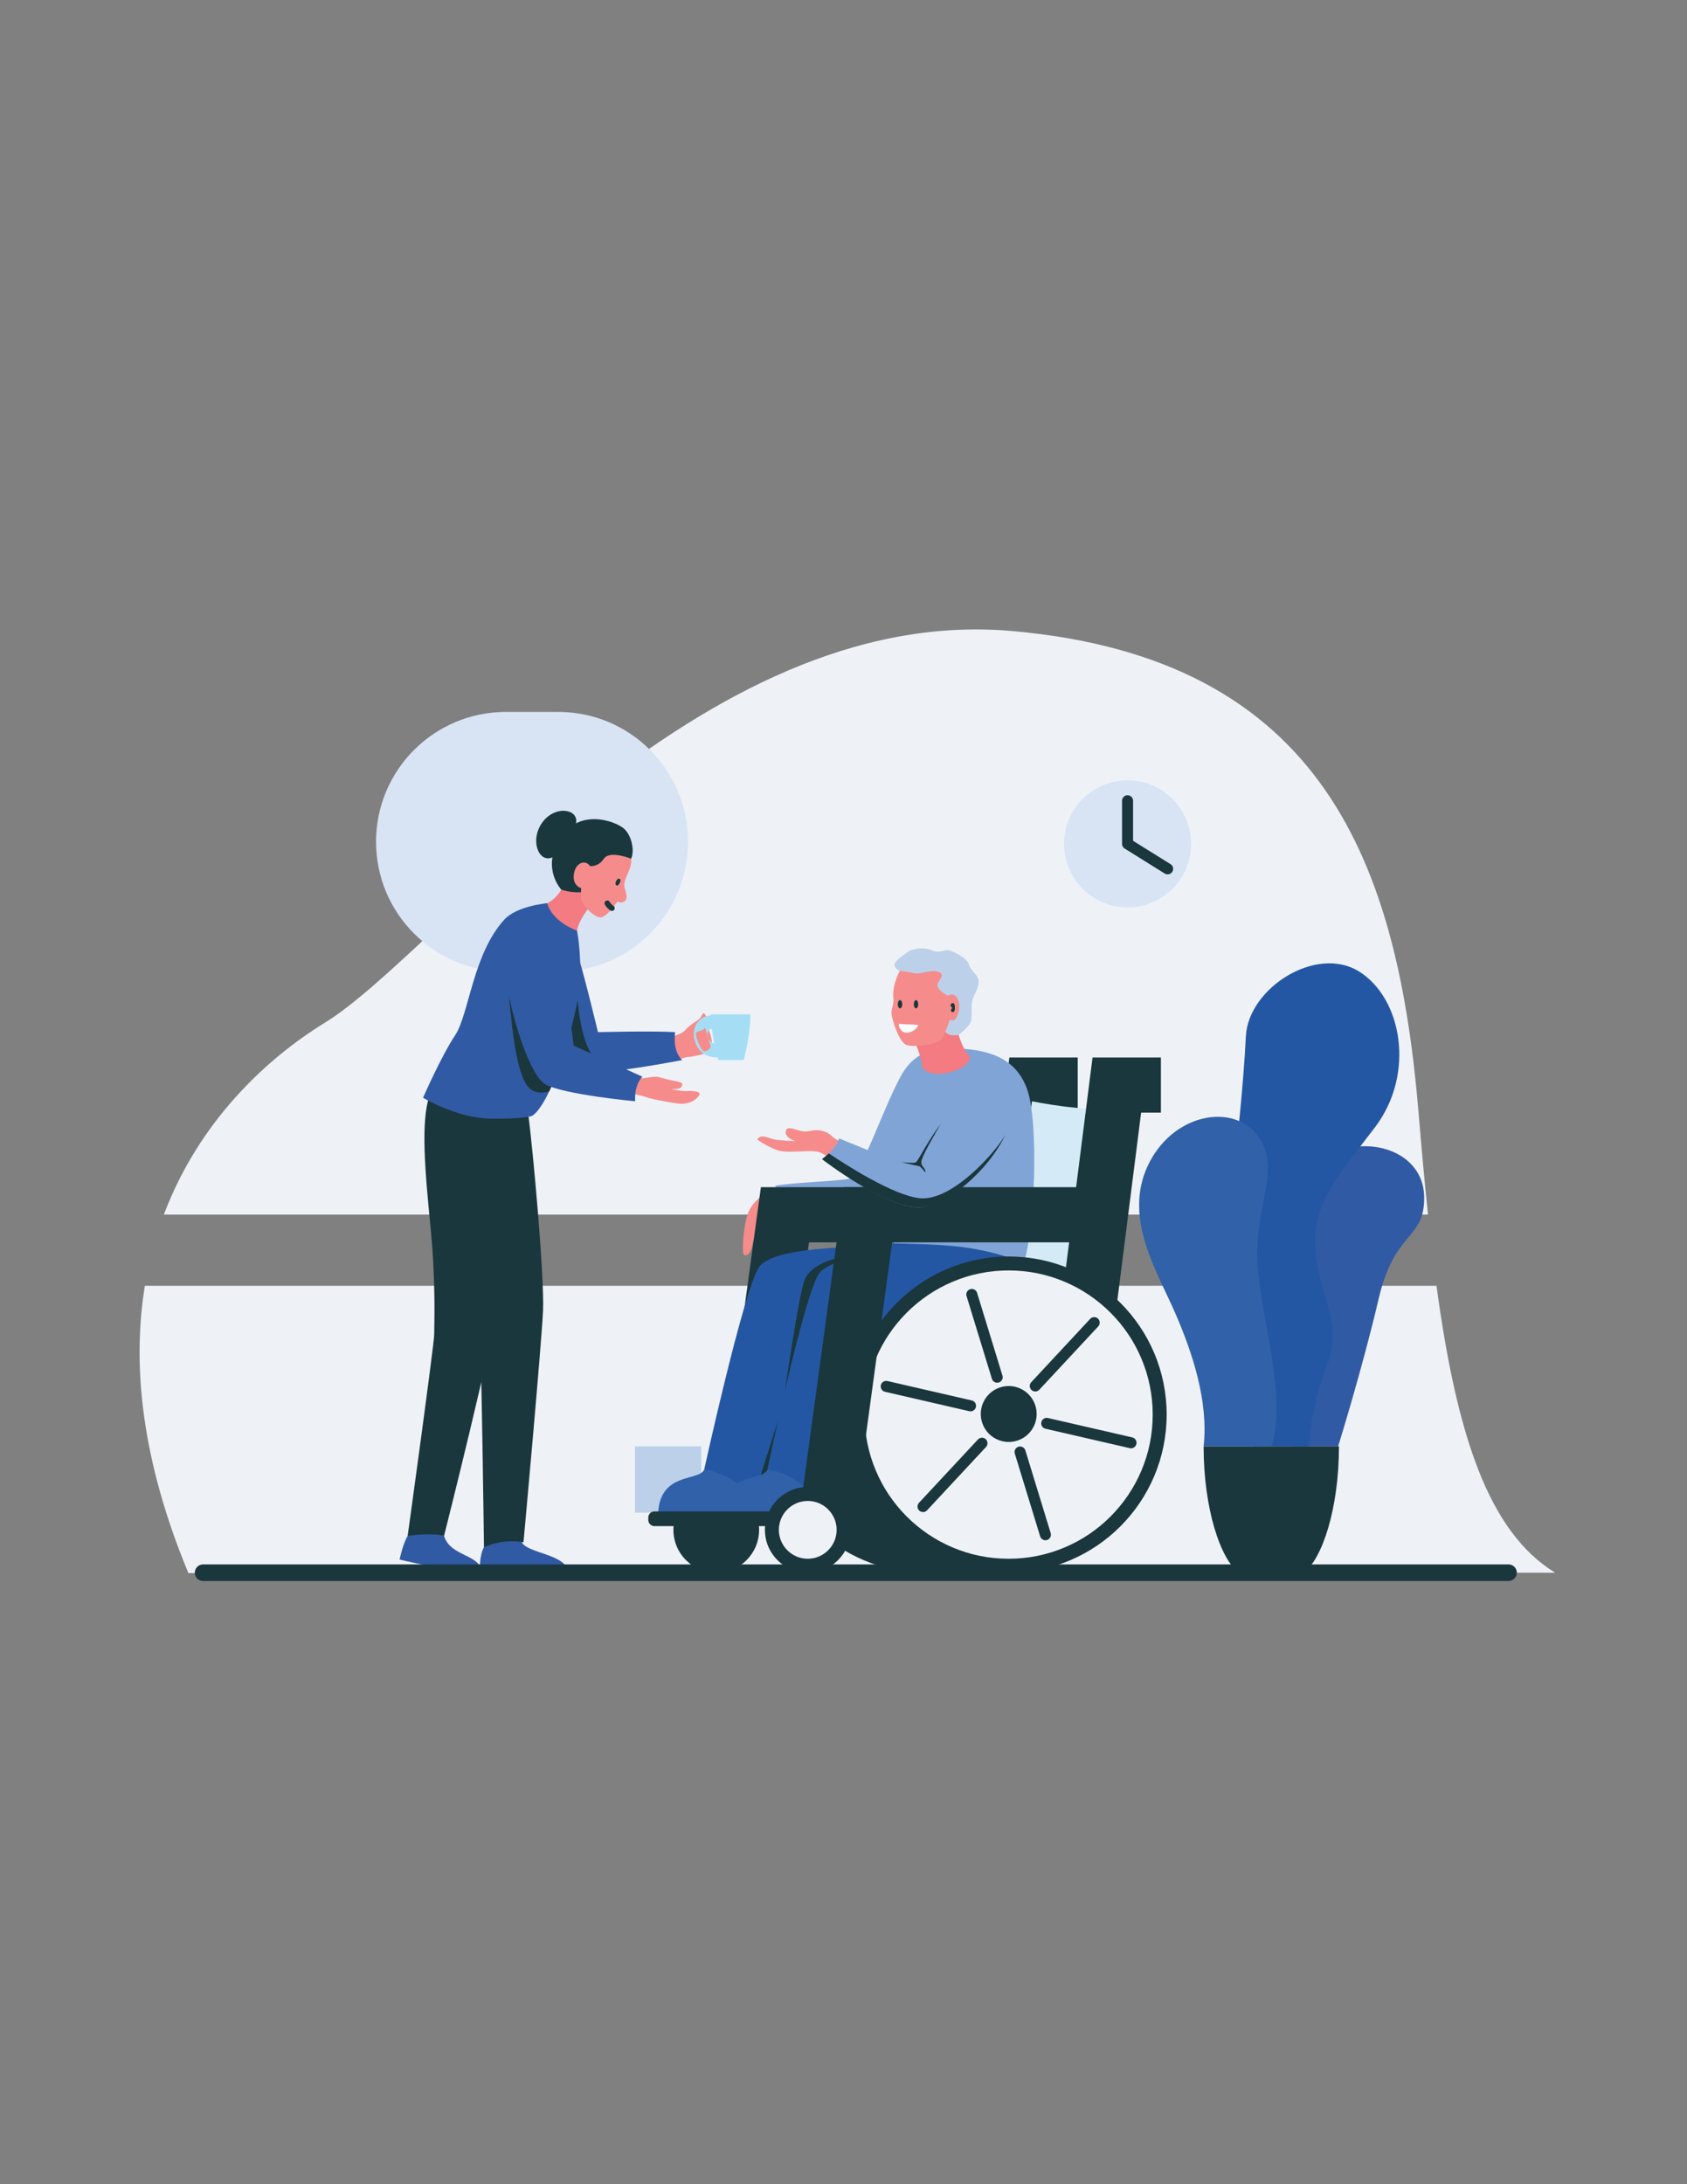 <?xml version="1.0" encoding="utf-8"?>
<!-- Generator: Adobe Illustrator 25.4.1, SVG Export Plug-In . SVG Version: 6.00 Build 0)  -->
<svg version="1.1" id="Layer_1" xmlns="http://www.w3.org/2000/svg" xmlns:xlink="http://www.w3.org/1999/xlink" x="0px" y="0px"
	 viewBox="0 0 612 792" style="enable-background:new 0 0 612 792;" xml:space="preserve">
<rect x="0" y="0" width="612" height="792" fill="#808080" stroke="none"/>
<style type="text/css">
	.st0{fill:#EEF2F7;}
	.st1{fill:#315AA5;}
	.st2{fill:#2457A3;}
	.st3{fill:#BCD1E9;}
	.st4{fill:#D8E4F4;}
	.st5{fill:none;stroke:#1A373D;stroke-width:4;stroke-linecap:round;stroke-linejoin:round;stroke-miterlimit:10;}
	.st6{fill:#1A373D;}
	.st7{fill:#3061A9;}
	.st8{fill:none;stroke:#1A373D;stroke-width:20;stroke-miterlimit:10;}
	.st9{fill:#F58C8B;}
	.st10{fill:#81A4D6;}
	.st11{fill:#D4EBF7;}
	.st12{fill:#F37B81;}
	.st13{fill:#FFFFFF;}
	.st14{fill:none;stroke:#1A373D;stroke-width:2;stroke-linecap:round;stroke-linejoin:round;stroke-miterlimit:10;}
	.st15{fill:#A5DEF4;}
	.st16{fill:none;stroke:#A5DEF4;stroke-width:5;stroke-miterlimit:10;}
	.st17{fill:none;stroke:#1A373D;stroke-width:6;stroke-linecap:round;stroke-linejoin:round;stroke-miterlimit:10;}
</style>
<g>
	<path class="st0" d="M518.04,440.41c-1.21-11.46-2.32-23.62-3.38-36.45c-7.46-89.86-33.91-165.3-147.85-175.17
		S159.96,344.98,117.91,370.8c-21.38,13.13-45.73,35.87-58.46,69.61H518.04z"/>
	<path class="st0" d="M521.12,466.23H52.56c-4.68,28.5-1.32,63.04,15.78,104.17l495.82-0.13
		C539.9,555.38,528.46,520.28,521.12,466.23z"/>
</g>
<path class="st1" d="M480.2,419.61c16.12-9.03,36.05-2.02,36.44,14.09c0.38,16.11-10.62,11.99-16.49,37.2
	c-5.87,25.21-14.71,53.55-14.71,53.55h-17.12L480.2,419.61z"/>
<path class="st2" d="M454.75,524.45c8.18-18.55-9.49-73.9-7.59-93.64s3.93-37.59,4.81-55.05c0.88-17.47,25.56-33.22,41.13-23.45
	c15.57,9.78,20.39,37.16,5.7,56.46c-14.7,19.29-23.2,28.5-21.47,45.59c1.73,17.09,10.08,25.06,4.01,41.01
	c-6.08,15.95-6.45,29.09-6.45,29.09H454.75z"/>
<rect x="230.33" y="524.45" class="st3" width="24.05" height="24.05"/>
<circle class="st4" cx="409.05" cy="305.99" r="23.04"/>
<polyline class="st5" points="409.05,290.36 409.05,305.99 423.58,315.04 "/>
<path class="st4" d="M202.53,352.31H183.5c-26,0-47.08-21.08-47.08-47.08v0c0-26,21.08-47.08,47.08-47.08h19.04
	c26,0,47.08,21.08,47.08,47.08v0C249.61,331.23,228.53,352.31,202.53,352.31z"/>
<path class="st6" d="M461.19,524.45h-24.55c0,22.53,6.08,41.01,12.91,45.94h11.64h11.64c6.83-4.94,12.91-23.42,12.91-45.94H461.19z"
	/>
<path class="st7" d="M436.64,524.45c1.79-16.18-3.91-33.65-10.36-48.46c-6.45-14.81-18.78-34.17-9.96-53.16
	c8.82-18.98,30.84-23.16,39.96-11.01s-1.9,26.58,0,47.84c1.9,21.26,10.61,47.93,4.92,64.78H436.64z"/>
<polyline class="st8" points="390.97,393.45 374.98,393.45 358.99,519.64 "/>
<path class="st9" d="M304.78,413.77c-3.42-1.21-3.02-2.92-6.59-3.72c-3.57-0.8-4.78,0.8-7.79,0c-3.02-0.8-4.63-1.57-5.23-0.23
	c-0.6,1.34,0.3,2.85,3.32,3.95c0,0-5.23-0.2-7.34-0.55s-5.13-2.36-6.44,0c0,0,4.43,3.17,8.15,4.07c3.72,0.91,11.54-0.47,14.38,0.5
	c2.84,0.97,3.95,3.02,3.95,3.02l6.21-3.52L304.78,413.77z"/>
<path class="st9" d="M281.65,430.61c-2.32,0.56-7.9,4.11-9.94,8.48c-2.04,4.38-2.72,15.46-1.81,15.92c0.91,0.45,2.41-0.23,2.94-3.24
	s2.74-8.22,2.74-8.22s0.1,4.22,0,6.34s1.81,2.24,2.82,0.97c1.01-1.27,1.08-6.02,1.99-8.74c0.91-2.72,2.6-4.72,5.64-4.72
	s1.76-4.11,1.76-4.11L281.65,430.61z"/>
<path class="st10" d="M327.74,388.63c-6.97,11.57-15.2,37.72-19.43,38.72s-20.93,1.41-27.17,2.62c0,0,4.22,5.18,5.03,7.85h40.73
	l5.41-23.06L327.74,388.63z"/>
<path class="st11" d="M403.35,401.45c-8.15,2.11-28.97-2.11-28.97-2.11l-8.3,63.97l28.21,8.15L403.35,401.45z"/>
<polyline class="st8" points="421.15,393.45 405.16,393.45 389.16,519.64 "/>
<polyline class="st8" points="271.01,541.5 284.76,440.48 366.78,440.48 "/>
<g>
	<g>
		
			<ellipse transform="matrix(0.924 -0.383 0.383 0.924 -192.507 141.663)" class="st6" cx="259.84" cy="554.73" rx="13.01" ry="13.01"/>
		<g>
			<path class="st6" d="M259.84,544.25c5.78,0,10.48,4.7,10.48,10.48c0,5.78-4.7,10.48-10.48,10.48s-10.48-4.7-10.48-10.48
				C249.36,548.95,254.06,544.25,259.84,544.25 M259.84,539.19c-8.58,0-15.54,6.96-15.54,15.54c0,8.58,6.96,15.54,15.54,15.54
				c8.58,0,15.54-6.96,15.54-15.54C275.38,546.15,268.42,539.19,259.84,539.19L259.84,539.19z"/>
		</g>
	</g>
</g>
<path class="st7" d="M255.44,532.85c-1.68,4.32-15.66,0.8-16.67,15.39h31.98l1.41-10.46l-5.73-5.83L255.44,532.85z"/>
<g>
	<g>
		<path class="st6" d="M335.73,567.74c-14.64,0-28.4-5.7-38.75-16.05c-10.35-10.35-16.05-24.11-16.05-38.75
			c0-14.64,5.7-28.4,16.05-38.75c10.35-10.35,24.11-16.05,38.75-16.05c14.64,0,28.4,5.7,38.75,16.05
			c10.35,10.35,16.05,24.11,16.05,38.75c0,14.64-5.7,28.4-16.05,38.75C364.13,562.04,350.36,567.74,335.73,567.74z"/>
		<path class="st6" d="M335.73,460.67c7.06,0,13.9,1.38,20.34,4.11c6.22,2.63,11.81,6.4,16.62,11.2c4.8,4.8,8.57,10.39,11.2,16.62
			c2.72,6.44,4.11,13.28,4.11,20.34c0,7.06-1.38,13.9-4.11,20.34c-2.63,6.22-6.4,11.81-11.2,16.62c-4.8,4.8-10.39,8.57-16.62,11.2
			c-6.44,2.72-13.28,4.11-20.34,4.11c-7.06,0-13.9-1.38-20.34-4.11c-6.22-2.63-11.81-6.4-16.62-11.2c-4.8-4.8-8.57-10.39-11.2-16.62
			c-2.72-6.44-4.11-13.28-4.11-20.34c0-7.06,1.38-13.9,4.11-20.34c2.63-6.22,6.4-11.81,11.2-16.62c4.8-4.8,10.39-8.57,16.62-11.2
			C321.83,462.05,328.67,460.67,335.73,460.67 M335.73,455.61c-31.66,0-57.33,25.67-57.33,57.33c0,31.66,25.67,57.33,57.33,57.33
			c31.66,0,57.33-25.67,57.33-57.33C393.06,481.28,367.39,455.61,335.73,455.61L335.73,455.61z"/>
	</g>
</g>
<path class="st2" d="M344.51,469.38c-6.64,12.63-51.3,11.42-51.3,11.42l-19.91,62.41c0,0-7.5-9.05-17.83-10.36
	c0,0,14.21-64.67,19.84-73.32c5.63-8.65,44.52-7.04,47.3-8.25c2.78-1.21,19.79-4.35,27.02-1.71
	C349.64,449.58,348.53,461.72,344.51,469.38z"/>
<path class="st6" d="M319.99,454.17c-17,0.6-26.17,4.16-28.29,10.49c-2.11,6.34-6.94,39.51-6.94,39.51l20.82-7.14L319.99,454.17z"/>
<path class="st7" d="M278.4,532.85c-1.68,4.32-15.66,0.8-16.67,15.39h31.98l1.41-10.46l-5.73-5.83L278.4,532.85z"/>
<path class="st2" d="M367.44,469.38c-6.64,12.63-51.3,11.42-51.3,11.42l-19.91,62.41c0,0-7.5-9.05-17.83-10.36
	c0,0,12.97-62.21,18.6-70.86s45.76-9.5,48.55-10.71c2.78-1.21,17.28,0.18,24.51,2.82C370.06,454.1,371.46,461.72,367.44,469.38z"/>
<path class="st10" d="M324.35,450.85c-1.36-22.29-2.98-45.4,0.48-55.86c3.46-10.46,9.97-15.29,21.2-14.89
	c11.23,0.4,22.1,2.62,26.52,14.68c4.43,12.07,2.84,51.42-1.19,63.24c0,0-11.32-5.43-29.67-6.54
	C333.42,450.99,324.35,450.85,324.35,450.85z"/>
<g>
	<g>
		<rect x="237.71" y="550.57" class="st6" width="43.01" height="0.27"/>
		<path class="st6" d="M281.02,548.04h-43.6c-1.23,0-2.24,1-2.24,2.24v0.86c0,1.23,1,2.24,2.24,2.24h43.6c1.23,0,2.24-1,2.24-2.24
			v-0.86C283.25,549.04,282.25,548.04,281.02,548.04L281.02,548.04z"/>
	</g>
</g>
<g>
	<g>
		<path class="st0" d="M365.9,567.74c-14.64,0-28.4-5.7-38.75-16.05c-10.35-10.35-16.05-24.11-16.05-38.75
			c0-14.64,5.7-28.4,16.05-38.75c10.35-10.35,24.11-16.05,38.75-16.05c14.64,0,28.4,5.7,38.75,16.05
			c10.35,10.35,16.05,24.11,16.05,38.75c0,14.64-5.7,28.4-16.05,38.75C394.3,562.04,380.54,567.74,365.9,567.74z"/>
		<path class="st6" d="M365.9,460.67c7.06,0,13.9,1.38,20.34,4.11c6.22,2.63,11.81,6.4,16.62,11.2c4.8,4.8,8.57,10.39,11.2,16.62
			c2.72,6.44,4.11,13.28,4.11,20.34c0,7.06-1.38,13.9-4.11,20.34c-2.63,6.22-6.4,11.81-11.2,16.62c-4.8,4.8-10.39,8.57-16.62,11.2
			c-6.44,2.72-13.28,4.11-20.34,4.11c-7.06,0-13.9-1.38-20.34-4.11c-6.22-2.63-11.81-6.4-16.62-11.2c-4.8-4.8-8.57-10.39-11.2-16.62
			c-2.72-6.44-4.11-13.28-4.11-20.34c0-7.06,1.38-13.9,4.11-20.34c2.63-6.22,6.4-11.81,11.2-16.62c4.8-4.8,10.39-8.57,16.62-11.2
			C352,462.05,358.84,460.67,365.9,460.67 M365.9,455.61c-31.66,0-57.33,25.67-57.33,57.33c0,31.66,25.67,57.33,57.33,57.33
			c31.66,0,57.33-25.67,57.33-57.33C423.23,481.28,397.56,455.61,365.9,455.61L365.9,455.61z"/>
	</g>
</g>
<g>
	<g>
		<circle class="st0" cx="293.03" cy="554.73" r="13.01"/>
		<path class="st6" d="M293.03,544.25c5.78,0,10.48,4.7,10.48,10.48c0,5.78-4.7,10.48-10.48,10.48s-10.48-4.7-10.48-10.48
			C282.56,548.95,287.26,544.25,293.03,544.25 M293.03,539.19c-8.58,0-15.54,6.96-15.54,15.54c0,8.58,6.96,15.54,15.54,15.54
			c8.58,0,15.54-6.96,15.54-15.54C308.57,546.15,301.61,539.19,293.03,539.19L293.03,539.19z"/>
	</g>
</g>
<g>
	<g>
		
			<ellipse transform="matrix(0.973 -0.23 0.23 0.973 -108.061 97.788)" class="st6" cx="365.9" cy="512.94" rx="10.14" ry="10.14"/>
	</g>
</g>
<g>
	<line class="st5" x1="361.75" y1="499.38" x2="352.55" y2="469.38"/>
	<line class="st5" x1="375.57" y1="502.56" x2="396.95" y2="479.6"/>
	<line class="st5" x1="379.72" y1="516.12" x2="410.3" y2="523.16"/>
	<line class="st5" x1="370.06" y1="526.5" x2="379.25" y2="556.5"/>
	<line class="st5" x1="356.24" y1="523.32" x2="334.85" y2="546.28"/>
	<line class="st5" x1="352.08" y1="509.76" x2="321.5" y2="502.72"/>
</g>
<path class="st12" d="M352.02,383.33c-3.93-3.88-5.4-12.65-5.4-12.65l-15.24,6.71c0,0,2.26,2.94,3.32,9.88c0,0,2.15,3.06,8.6,1.81
	C351.68,387.46,352.02,383.33,352.02,383.33z"/>
<path class="st3" d="M342.95,374.18c1.56,1.85,4.79,1.05,4.79,1.05s4.23-3.05,4.61-5.23c0.38-2.19-0.08-5.58,0.45-7.47
	c0.53-1.89,2.64-4.75,2.19-7.09c-0.45-2.34-3.02-3.57-3.55-5.83s-6.59-5.43-8.25-5.05s-3.09,0.98-5.28-0.04
	c-2.19-1.02-6.54-0.84-8.5,0.59c-1.96,1.43-4.75,3.17-4.9,4.68c-0.15,1.51,1.9,2.24,1.9,2.24l10.47,12.32L342.95,374.18z"/>
<path class="st9" d="M326.42,352.01c-1.91,3.72-2.67,7.34-2.34,9.76c0.33,2.41-0.78,3.82-0.68,5.73c0.1,1.91,2.72,10.36,5.33,11.37
	c2.62,1.01,9.86-0.2,11.82-1.11c1.96-0.91,3.97-8.05,3.97-8.05s1.91,1.61,3.12-2.31c1.21-3.92-0.8-8.25-3.72-6.34
	c0,0-3.82-1.91-3.82-3.72c0-1.81,3.22-3.92,0.45-4.93c-2.77-1.01-6.69,1.01-8.7,0.5C329.84,352.42,326.42,352.01,326.42,352.01z"/>
<polyline class="st8" points="301.18,541.5 314.94,440.48 396.95,440.48 "/>
<path class="st10" d="M366.14,400.09c-1.48,13.09-20.58,37.72-32.95,37.72s-34.77-17.67-34.77-17.67s5.05-3.6,5.96-7.37
	c0,0,25.04,10.41,27.01,10.41s10.3-21.57,16.61-27.76C354.31,389.23,367.2,390.74,366.14,400.09z"/>
<path class="st6" d="M364.72,411.41L364.72,411.41c-6.04,13.01-21.64,26.4-31.53,26.4c-12.37,0-35-17.5-35-17.5s1.16-0.83,2.48-2.09
	c5.41,3.65,23.45,15.38,33.13,16.27C345.26,435.55,361,418.17,364.72,411.41z"/>
<path class="st6" d="M341.29,407.53c-1.51,2.62-7.04,11.87-7.04,13.78c0,1.91,1.08,1.66,1.45,3.29c0.36,1.63-1.3-1.61-2.45-1.79
	s-6.34-1.41-6.34-1.41s4.64,0.48,5.29,0.1c0.66-0.38,2.5-4.04,4.84-7.77C339.38,410.01,341.29,407.53,341.29,407.53z"/>
<path class="st6" d="M331.5,364.14c0,0.82,0.36,1.49,0.81,1.49s0.81-0.67,0.81-1.49c0-0.82-0.36-1.49-0.81-1.49
	S331.5,363.32,331.5,364.14z"/>
<path class="st6" d="M325.69,364.14c0,0.82,0.36,1.49,0.81,1.49c0.45,0,0.81-0.67,0.81-1.49c0-0.82-0.36-1.49-0.81-1.49
	C326.06,362.65,325.69,363.32,325.69,364.14z"/>
<path class="st13" d="M333.12,371.62c-0.72,2.38-4.33,3.55-5.81,2.3c-1.48-1.24-1.21-2.64-1.21-2.64L333.12,371.62z"/>
<path class="st6" d="M345.39,365.49c-0.06-0.54-0.62-0.32-0.53-1.09c0.09-0.77,1.32-0.98,1.47,0c0.15,0.98,0.19,2.45-0.6,2.58
	c-0.79,0.13-0.77-0.72-0.68-0.94S345.41,365.65,345.39,365.49z"/>
<path class="st9" d="M250.62,383.16c2.91-0.45,5.98-1.23,6.92-1.86c1.95-1.32-0.21-9.47-1.97-9.67c-1.76-0.2-4.42,3.79-4.42,3.79
	L250.62,383.16z"/>
<path class="st9" d="M244,375.78c1.9-0.67,3.48-0.93,4.87-2.57c1.39-1.65,4.02-2.95,4.82-3.75c0.8-0.8,1.13-2.07,1.54-2.07
	c0.41,0,1.52,1.36,0.6,2.88c-1.15,1.9-1.84,2.82-1.79,4.25c0.04,1.43-0.97,7.53-2.32,8.25c-1.35,0.72-2.07,0.34-2.74,0.59
	c-0.68,0.25-4.13,1.03-4.13,1.03l-1.98-2.87L244,375.78z"/>
<path class="st9" d="M230.33,391.05c4.04,0.22,6.62-1.07,8.75-0.46c1.93,0.55,3.62,0.96,4.99,1.25c1.28,0.27,3.54,0.53,3.47,1.36
	c-0.12,1.44-1.38,1.81-4.06,1.7c0,0,3.65,0.82,5.73,0.72c3.28-0.15,4.82,0.41,4.55,1.21c-0.52,1.52-3.55,3.91-7.8,3.32
	c-4.08-0.56-8.77-1.49-10.97-2.11c-1.76-0.81-6.51-1.58-6.51-1.58l0.53-3.43L230.33,391.05z"/>
<path class="st1" d="M209.06,344.39c2.63,7.92,7.86,29.87,7.86,29.87s19.58-0.51,28.01,0c0,0-1.18,6.58,2.53,10.13
	c0,0-28.86,5.62-35.1,4.24c-6.24-1.37-12.83-16.56-12.83-16.56l2.26-18.23L209.06,344.39z"/>
<path class="st1" d="M189.29,559.11c1.38,3.99,15.98,4.41,16.74,10.65h-31.98c0,0-0.17-5.99,1.52-8.69c1.69-2.7,7.51-4.16,7.51-4.16
	L189.29,559.11z"/>
<path class="st6" d="M209.53,362.65c0.97,10.09,3.16,18.86,7.04,21.73c3.88,2.87-10.97,3.04-10.97,3.04l-3.37-8.17v-9.72
	L209.53,362.65z"/>
<path class="st1" d="M161.09,556.92c2.28,7.53,12.92,6.6,13.67,12.85h-4.18c-7.97,0-25.63-4.27-25.63-4.27s1.25-5.88,2.94-8.58
	c1.69-2.7,6.67-2.19,6.67-2.19L161.09,556.92z"/>
<path class="st12" d="M198.52,327.51c5.36-2.66,6.75-8.86,6.75-8.86h9.11l1.14,8.35c0,0-5.19,5.23-6.2,10.46
	c-1.01,5.23-7.97-0.59-7.97-0.59l-3.54-5.95L198.52,327.51z"/>
<path class="st6" d="M155.82,397.25c-3.21,9.41-1.69,26.87,0.34,47.46c2.03,20.59,1.35,35.86,1.35,39.24
	c0,3.38-9.62,72.97-9.62,72.97s8.01-1.29,13.2,0c0,0,18.1-71.7,19.12-83.6c1.01-11.9-1.14-76.07-1.14-76.07H155.82z"/>
<path class="st6" d="M191.6,403.79c1.86,13.84,5.91,59.4,5.4,71.39c-0.51,11.98-7.09,84.04-7.09,84.04s-7.26-1.52-14.34,1.86
	c0,0-0.93-75.35-1.69-79.91c-0.76-4.56-9.87-43.76-12.15-56.56c-2.28-12.8,2.28-25.27,2.28-25.27L191.6,403.79z"/>
<path class="st1" d="M193.02,404.63c7.36-4.56,16.64-36.96,17.32-47.93c0.68-10.97-1.01-19.24-1.01-19.24s-8.94-3.04-10.8-9.96
	c0,0-10.98,0.96-15.53,5.91c-11.48,12.49-12.83,34.37-17.89,41.98c-5.06,7.61-11.64,22.65-11.64,22.65s12.32,7.43,24.47,7.59
	C190.08,405.81,193.02,404.63,193.02,404.63z"/>
<path class="st6" d="M210.75,323.52c-3.91,0.23-7.13-0.94-7.13-0.94s-7-7.44-0.94-17.86c7.01-12.07,20.38-6.96,23.48-4.43
	c3.1,2.53,4.11,8.42,2.78,11.07s-9.3,2.59-9.3,2.59l-4.89,7.35L210.75,323.52z"/>
<path class="st9" d="M228.94,311.37c0.63,3.42-2.95,7.28-2.4,10.26c0.26,1.41,1.44,3.7,0.26,4.96s-2.83,0.35-2.83,0.35
	s-3.5,5.18-5.78,5.69c-2.28,0.51-7.21-4.5-7.34-6.58c-0.13-1.96-0.03-4.03-0.03-4.03s-3.26-0.78-2.63-5.08
	c0.63-4.3,4.3-5.32,5.82-2.91c0,0,2.91,0.51,5.06-2.66C221.22,308.21,228.94,311.37,228.94,311.37z"/>
<path class="st6" d="M208.1,300.55c4.13-6.71-6.12-9.49-11.31-2.4c-5.19,7.09-0.63,16.55,5.06,11.82
	C207.55,305.23,208.1,300.55,208.1,300.55z"/>
<path class="st6" d="M223.69,321.08c-1.03-0.46,0.15-2.85,1.05-2.43C225.65,319.07,224.45,321.41,223.69,321.08z"/>
<path class="st6" d="M196.49,374.42L184.64,361c1.4,15.96,3.38,31.51,8.38,34.33c2.06,1.16,4.29,1,6.21,0.41
	c1.03-2.16,2.04-4.59,3.01-7.15L196.49,374.42z"/>
<path class="st14" d="M220.31,327.51c0.55,1.1,1.69,1.8,1.69,1.8"/>
<path class="st1" d="M201.79,346.92c3.32,6.59,6.31,32.23,6.31,32.23l24.97,11.27c0,0-3,2.6-2.66,8.91c0,0-26.24-2.47-32.61-6.18
	c-6.37-3.71-14.3-30.88-14.47-42.53C183.16,338.99,198.14,339.66,201.79,346.92z"/>
<path class="st15" d="M257.88,367.79c-0.08,6.72,2.7,16.59,2.7,16.59h9.2c0,0,2.46-8.69,2.46-16.59H257.88z"/>
<path class="st16" d="M258.37,370.65c-3.8,0-4.55,3.69-4.05,5.57c0.97,3.67,3.21,5.15,7.26,4.56"/>
<path class="st9" d="M255.77,372.57c-0.76,1.65-3.29,1.05-3.33,2.24c-0.04,1.18,1.73,6.33,3.12,6.37c1.39,0.04,2.32-1.65,2.32-1.65
	L255.77,372.57z"/>
<line class="st17" x1="73.67" y1="570.27" x2="547.26" y2="570.27"/>
</svg>
